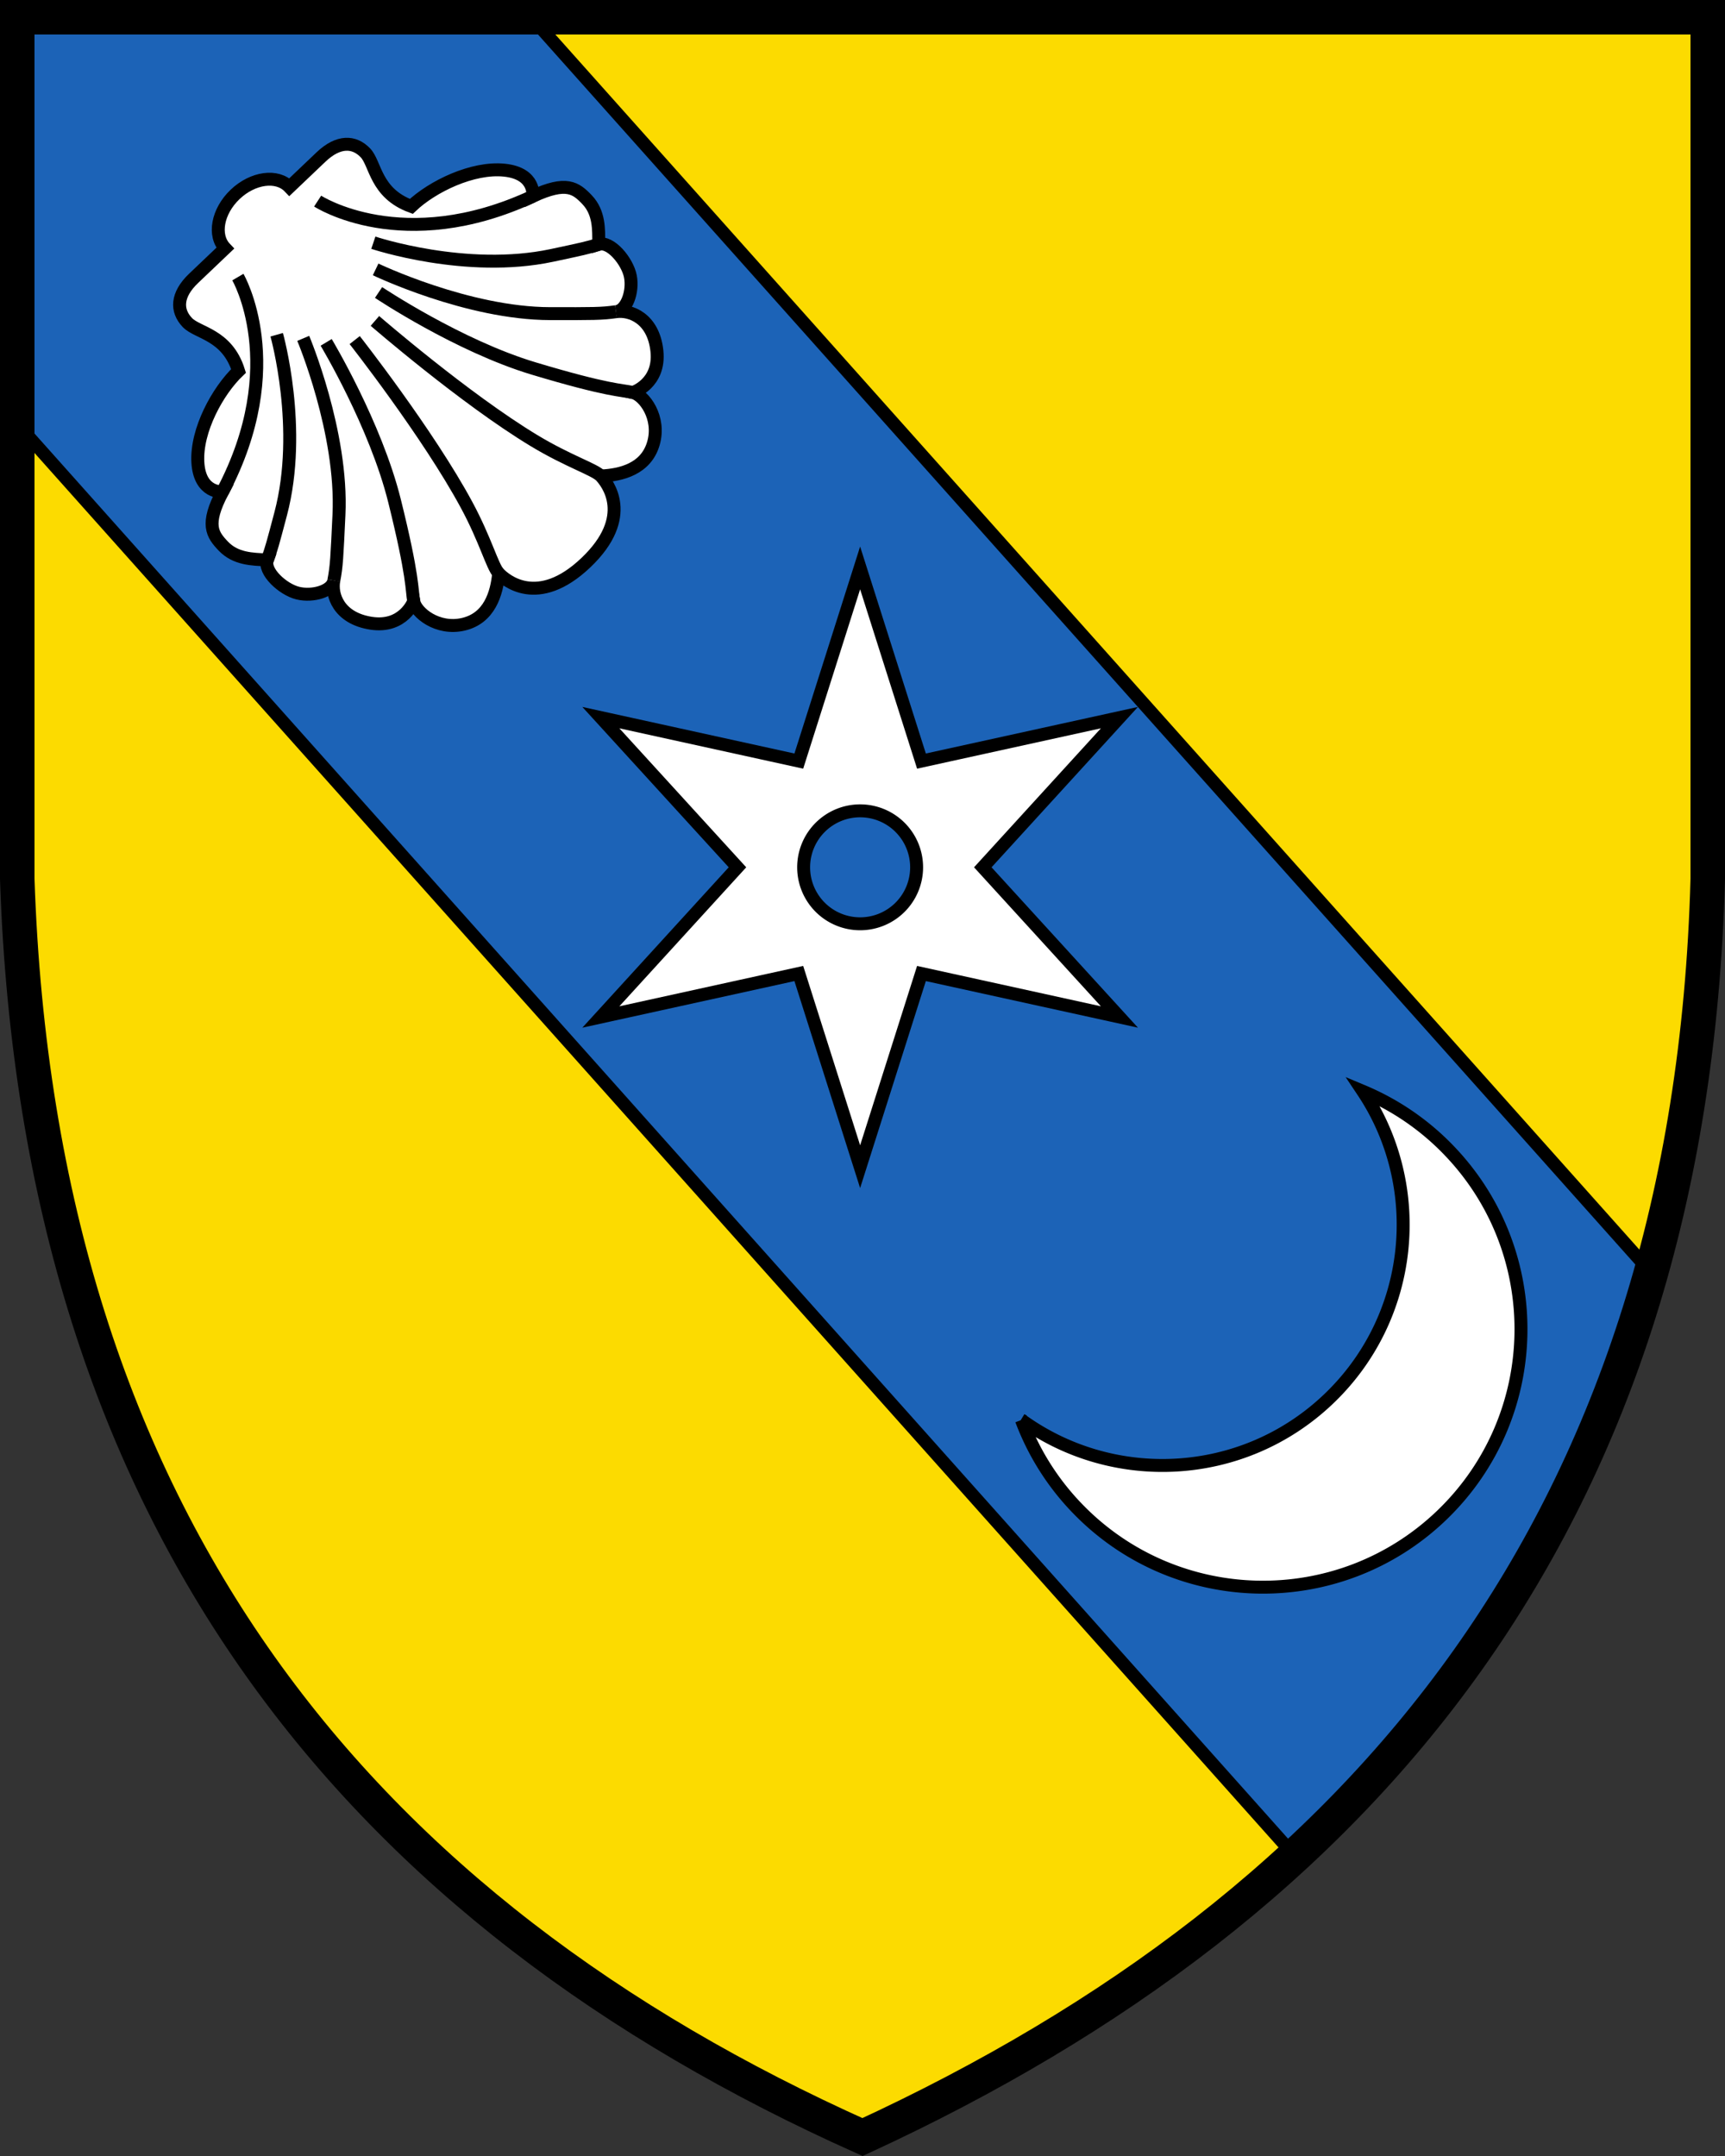 <?xml version="1.0" encoding="UTF-8"?>
<!DOCTYPE svg PUBLIC "-//W3C//DTD SVG 1.1//EN" "http://www.w3.org/Graphics/SVG/1.1/DTD/svg11.dtd">
<svg width="400" height="500" version="1.1" xmlns="http://www.w3.org/2000/svg">
 <rect width="100%" height="100%" fill="#333333" stroke="none"/>
 <g stroke="#000">
  <path d="M396 3.998H4v199.84c5 149.88 80 239.81 196 291.77 117-53.957 192-143.88 196-291.77z" fill="#fcdb00"/>
  <g stroke-width="3">
   <path d="M4 3.998v94.311l296.21 332.07c38.75-35.778 67.164-80.22 82.615-135.32L123.195 3.999H3.995z" fill="#1c63b7"/>
   <path d="m236.86 329.31a59.546 59.546 0 0 0 12.911 20.455c22.899 23.787 60.795 24.502 84.588 1.598 23.794-22.905 24.521-60.8 1.622-84.588a59.575 59.575 0 0 0-19.947-13.681c14.83 22.225 11.916 52.587-8.167 71.544-19.808 18.696-49.726 20.073-71.008 4.672zm-37.41-197.6-14.219 44.795-45.905-10.081 31.683 34.714-31.685 34.717 45.907-10.086 14.219 44.798 14.222-44.798 45.905 10.083-31.681-34.714 31.681-34.714-45.905 10.081zm0 56.331a13.097 13.097 0 0 1 13.098 13.098 13.097 13.097 0 0 1-13.098 13.098 13.097 13.097 0 0 1-13.098-13.098 13.097 13.097 0 0 1 13.098-13.098z" fill="#fff"/>
  </g>
  <g stroke-width="3">
   <path d="M139.314 110.39c4.76-.212 10.505-1.64 12.212-7.591 1.71-5.95-2.187-11.166-4.773-11.768 0 0 6.378-2.033 5.573-9.636-.805-7.601-6.186-9.59-9.477-9.105 2.452-.242 4.012-4.657 3.328-8.189-.684-3.533-4.652-8.26-7.343-7.431.015-3.522.142-7.37-2.703-10.356-2.58-2.707-4.786-4.43-12.583-.8 0 0 .762-5.292-6.59-6.05-7.352-.757-16.72 3.771-21.583 8.403-8.352-3.066-8.248-9.903-10.632-12.407-2.631-2.763-6.287-2.875-10.308.956l-7.317 6.97c-2.841-2.983-8.48-2.225-12.596 1.696-4.114 3.919-5.147 9.514-2.305 12.497l-7.318 6.97c-4.021 3.831-4.084 7.485-1.452 10.249 2.383 2.503 9.215 2.733 11.872 11.223-4.862 4.632-9.84 13.768-9.441 21.148.4 7.378 5.722 6.878 5.722 6.878-4.004 7.61-2.391 9.9.187 12.606 2.846 2.988 6.696 3.046 10.215 3.201-.96 2.65 3.568 6.843 7.066 7.697 3.495.854 7.98-.489 8.342-2.926-.645 3.263 1.08 8.735 8.632 9.909 7.555 1.172 9.895-5.1 9.895-5.1.478 2.613 5.498 6.756 11.524 5.34s7.732-7.086 8.176-11.83c1.463 1.535 9.012 8.22 20.23-2.465 11.22-10.689 4.91-18.553 3.446-20.09z" fill="#fff"/>
   <path d="M139.314 110.39c-1.465-1.537-7.544-3.416-15.43-8.176-16.13-9.736-36.945-27.79-36.945-27.79m28.689 58.51c-1.463-1.537-3.045-7.7-7.416-15.81-8.941-16.583-25.96-38.252-25.96-38.252m64.5 12.15c-2.588-.604-5.53-.312-23.002-5.564-17.473-5.254-35.966-17.627-35.966-17.627m55.059 4.454c-3.29.486-5.462.461-15.26.45-19.162-.021-40.48-10.258-40.48-10.258m51.723-5.813c-2.692.83-3.665 1.04-10.832 2.567-19.94 4.246-41.422-2.942-41.422-2.942m-12.917-9.651s19.768 12.894 49.894-1.131m-27.615 93.915c-.478-2.614-.045-5.536-4.441-23.244-4.398-17.708-15.857-36.779-15.857-36.779m1.772 55.223c.646-3.264.725-5.431 1.19-15.22.91-19.14-8.278-40.929-8.278-40.929M62 129.844c.96-2.648 1.217-3.61 3.09-10.693 5.208-19.709-.927-41.516-.927-41.516m-9.006-13.376s11.915 20.374-3.557 49.782" fill="none"/>
  </g>
  <path d="M396 3.998H4v199.84c5 149.88 80 239.81 196 291.77 117-53.957 192-143.88 196-291.77z" fill="none" stroke-width="8"/>
 </g>
</svg>
